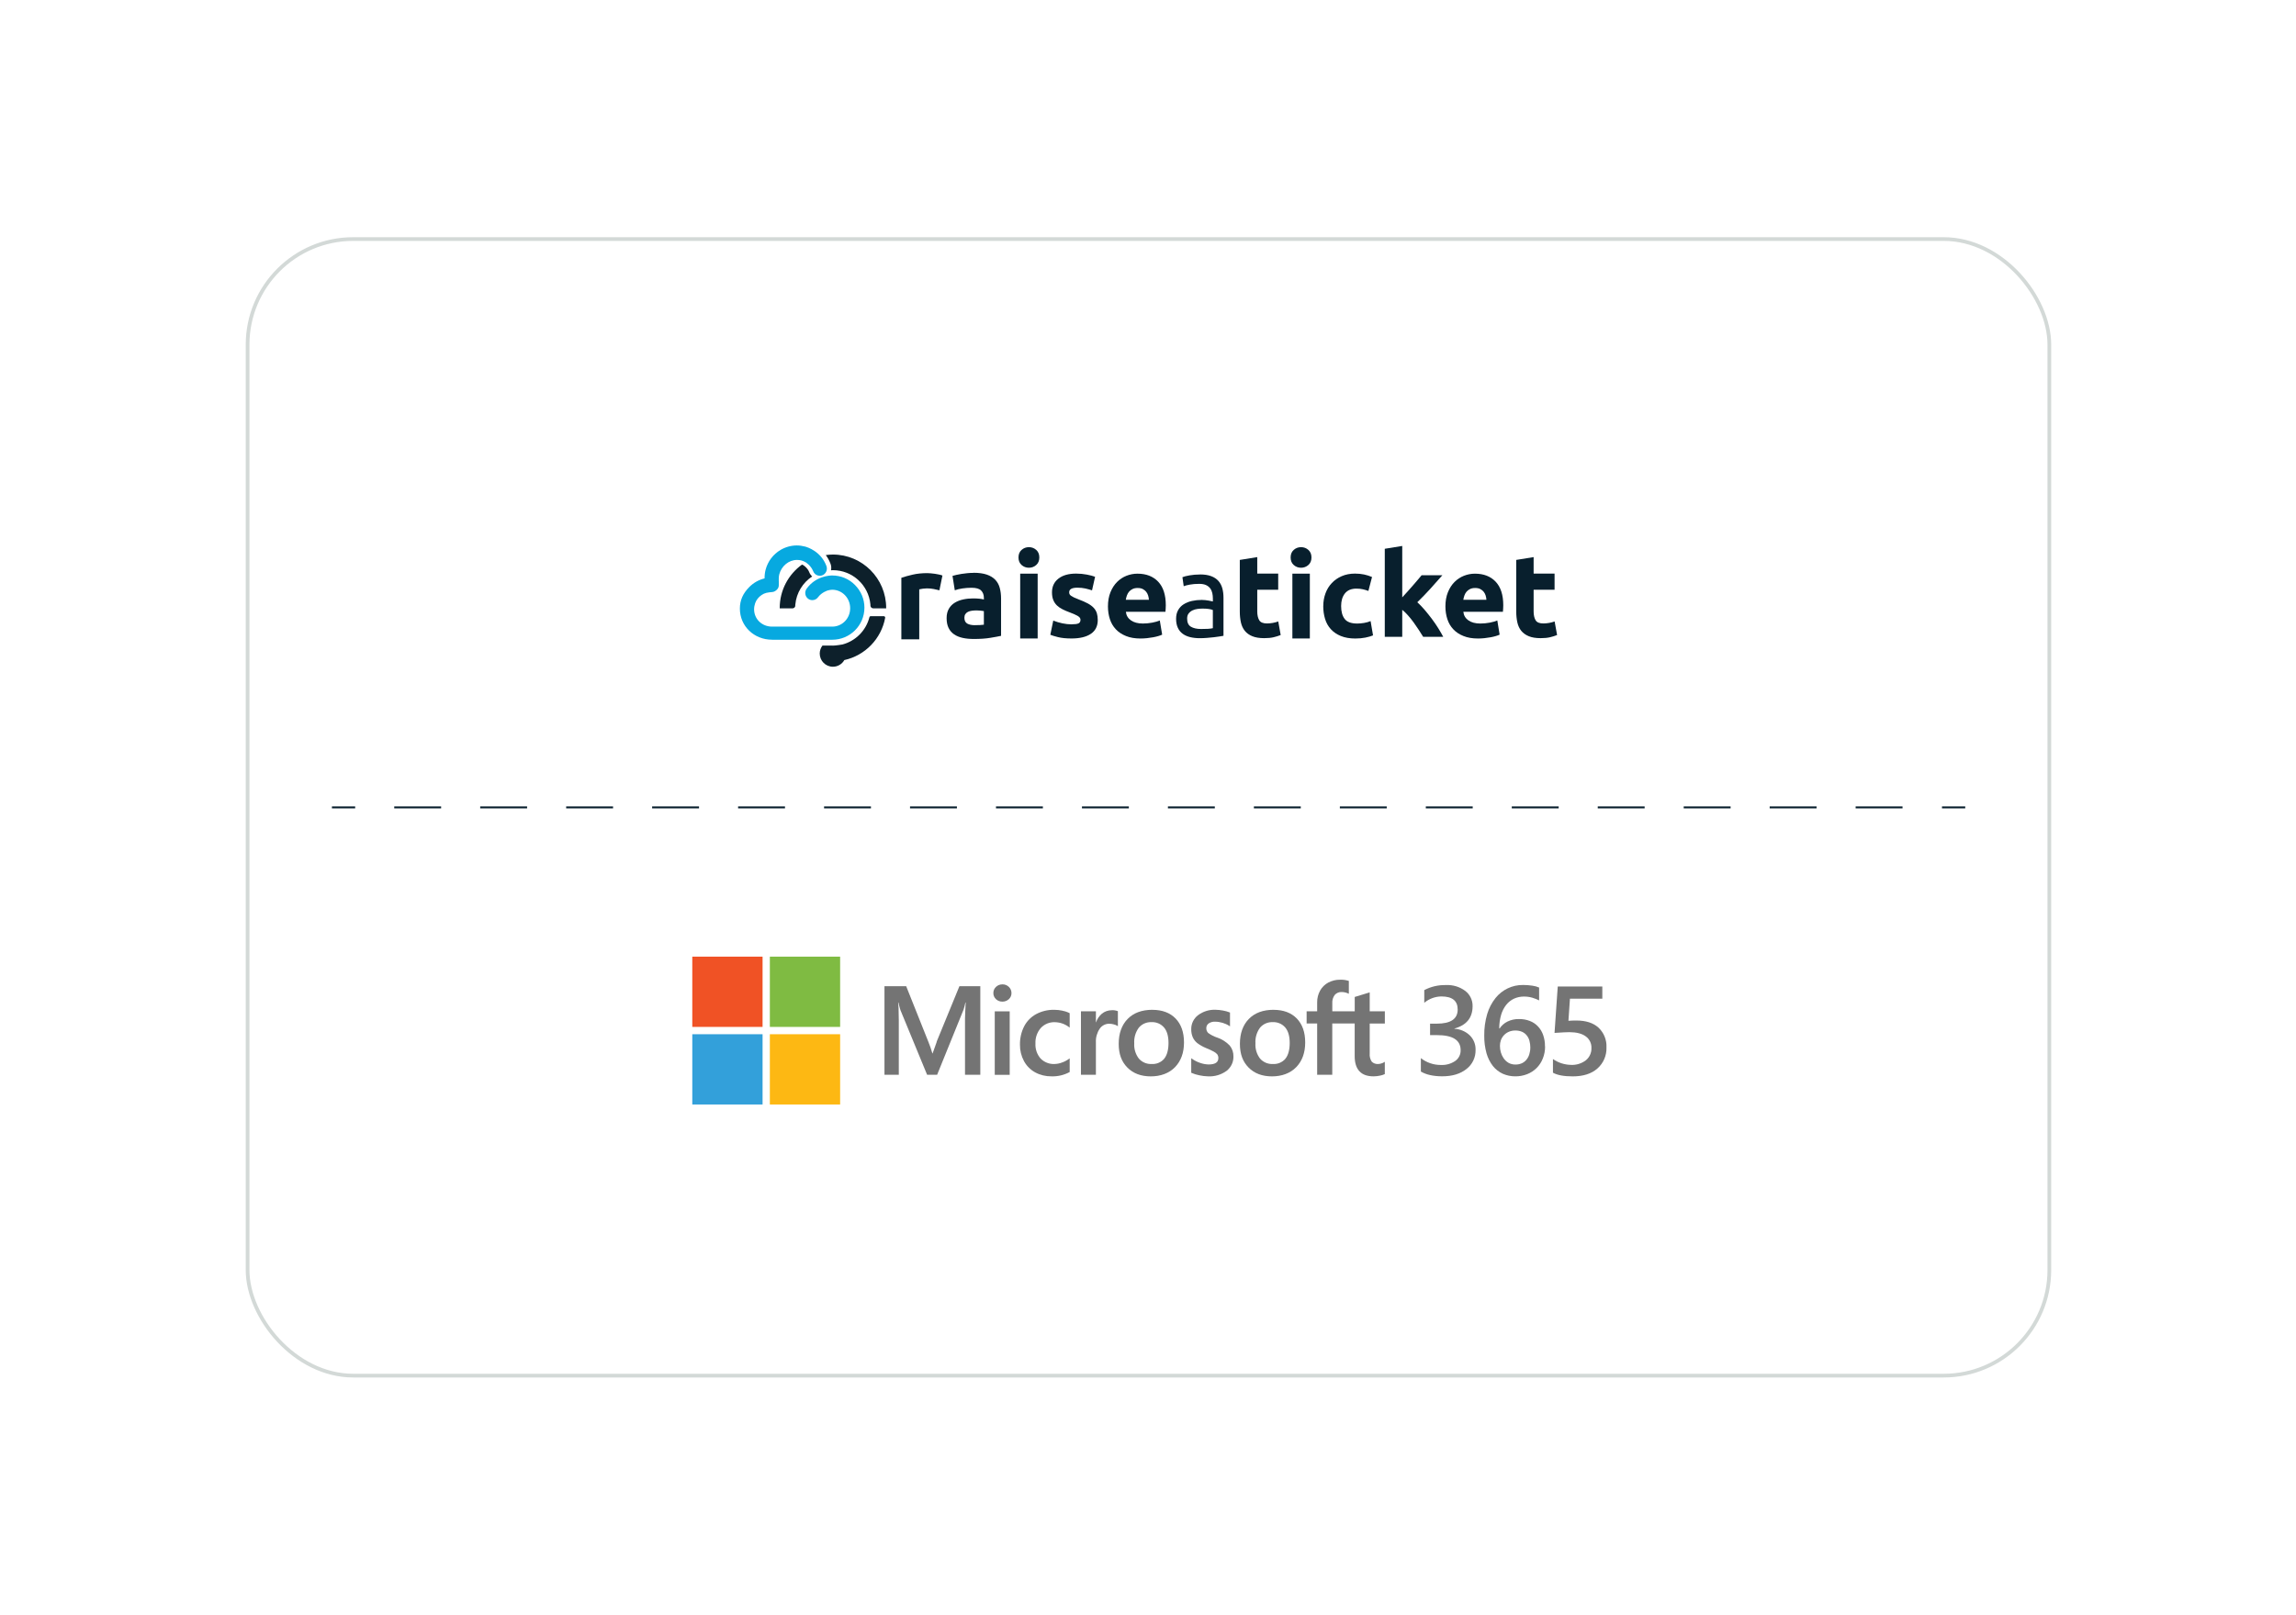 <?xml version="1.0" encoding="UTF-8"?><svg id="Layer_1" xmlns="http://www.w3.org/2000/svg" xmlns:xlink="http://www.w3.org/1999/xlink" viewBox="0 0 592.93 417.08"><defs><style>.cls-1{stroke-dasharray:12.11 10.09;}.cls-1,.cls-2{fill:none;stroke:#081f2d;stroke-width:.5px;}.cls-1,.cls-2,.cls-3{stroke-miterlimit:10;}.cls-4{fill:#33a0da;}.cls-5{fill:#747474;}.cls-6{fill:#07a9e0;}.cls-6,.cls-7{fill-rule:evenodd;}.cls-8{fill:#7fbb42;}.cls-7{fill:#0d202b;}.cls-9{fill:#f05225;}.cls-10{fill:#fdb813;}.cls-11{fill:#081f2d;}.cls-3{fill:#fff;filter:url(#outer-glow-9);stroke:#d3d9d7;stroke-width:.96px;}</style><filter id="outer-glow-9" filterUnits="userSpaceOnUse"><feOffset dx="0" dy="0"/><feGaussianBlur result="blur" stdDeviation="20"/><feFlood flood-color="#1c3259" flood-opacity=".05"/><feComposite in2="blur" operator="in"/><feComposite in="SourceGraphic"/></filter></defs><rect class="cls-3" x="63.94" y="61.75" width="465.29" height="293.6" rx="27.28" ry="27.28"/><path class="cls-7" d="M205.38,156.15s-.01.08,0,.12c0,.11-.01.23-.02.35-.09.3-.36.53-.7.53-.04,0-.08,0-.11,0h-3.19s0-.07,0-.1c0-4.62,2.28-8.71,5.76-11.21.12.05.23.11.36.18.01,0,1.06.66,1.49,1.76.17.44.44.82.77,1.13-2.41,1.59-4.07,4.22-4.35,7.25Z"/><path class="cls-7" d="M228.84,157.15h-3.21s-.07,0-.11,0c-.41,0-.74-.33-.74-.74,0-.1,0-.27,0-.27-.46-4.96-4.61-8.85-9.68-8.85-.17,0-.34.02-.5.03.12-.55.09-1.13-.12-1.69-.33-.87-.75-1.61-1.22-2.24.6-.08,1.21-.14,1.84-.14,7.59,0,13.75,6.18,13.75,13.8,0,.03,0,.07,0,.1Z"/><path class="cls-7" d="M215.04,166.78c.86,0,2.51-.31,2.52-.3,3.41-.9,6.09-3.6,6.96-7.03h0c.04-.16.17-.27.33-.28h0s.01,0,.02,0,.01,0,.02,0h3.31s.01,0,.02,0c0,0,.01,0,.02,0h.01c.19.02.34.17.34.37,0,.01,0,.03,0,.04h0c-1,5.44-5.19,9.75-10.55,10.93-.58,1.03-1.69,1.72-2.95,1.72-1.88,0-3.4-1.53-3.4-3.41,0-.77.27-1.48.7-2.05,1.23,0,2.55,0,2.64,0Z"/><path class="cls-6" d="M199.38,165.25c-4.66,0-8.31-3.51-8.31-8.03,0-2.14.77-3.9,2.43-5.58,1.1-1.11,2.46-1.87,3.95-2.23-.01-.78.08-1.54.27-2.27.58-2.16,1.96-3.97,3.88-5.1,1.27-.74,2.72-1.14,4.17-1.14.72,0,1.44.1,2.15.29.67.18,4.1,1.27,5.5,5.02.35.95-.11,2.02-1.04,2.39-.22.09-.44.13-.67.13-.16,0-.32-.02-.47-.06-.58-.15-1.03-.56-1.24-1.11-.58-1.49-1.94-2.31-1.96-2.32-.38-.22-.72-.36-1.07-.46-.34-.09-.72-.14-1.16-.14-2.11,0-3.98,1.57-4.55,3.67-.14.52-.18,1.17-.15,1.73.01,0,.01.07.01.13,0,.18,0,.46,0,1.02,0,.48-.19.86-.57,1.21-.3.27-.67.49-1.07.53-.52.06-1.04.08-1.55.21-.45.11-.88.3-1.26.57-.74.51-1.36,1.24-1.65,2.09-.17.49-.28,1.06-.28,1.58,0,2.56,2.04,4.49,4.64,4.49h15.53c2.56,0,4.64-2.09,4.64-4.75s-2.08-4.78-4.64-4.78c-.34,0-.71.07-1.16.19,0,0-1.54.45-2.49,1.74-.35.48-.89.76-1.48.76-.4,0-.77-.12-1.09-.36-.8-.6-.98-1.76-.39-2.58,2.33-3.27,5.92-3.43,6.61-3.43,2.23,0,4.32.87,5.88,2.45,1.57,1.59,2.44,3.65,2.44,5.86,0,4.59-3.73,8.29-8.31,8.29h-15.53Z"/><path class="cls-11" d="M242.61,152.49c-.41-.1-.9-.21-1.46-.33-.56-.11-1.16-.17-1.8-.17-.29,0-.64.03-1.04.08-.4.05-.71.11-.92.17v12.91h-4.62v-15.89c.83-.29,1.8-.56,2.93-.82,1.13-.26,2.38-.39,3.77-.39.25,0,.55.02.9.05.35.03.7.07,1.06.12.35.05.7.11,1.05.19.35.07.65.16.9.26l-.78,3.82Z"/><path class="cls-11" d="M251.42,147.96c1.37,0,2.5.16,3.41.47.91.31,1.64.76,2.19,1.33.55.58.94,1.28,1.16,2.11.23.83.34,1.75.34,2.76v9.62c-.66.14-1.58.32-2.76.51-1.18.2-2.61.3-4.28.3-1.06,0-2.01-.09-2.87-.28-.86-.19-1.6-.49-2.22-.92-.62-.42-1.1-.98-1.43-1.66-.33-.68-.5-1.52-.5-2.51s.19-1.76.57-2.42c.38-.66.89-1.19,1.54-1.58.64-.39,1.38-.68,2.2-.85.83-.18,1.69-.26,2.58-.26.6,0,1.13.03,1.6.08.47.05.84.12,1.13.2v-.43c0-.79-.24-1.42-.71-1.89-.48-.48-1.3-.71-2.48-.71-.79,0-1.56.06-2.33.17-.77.11-1.43.27-1.99.48l-.59-3.72c.27-.08.61-.17,1.01-.26.4-.09.84-.18,1.32-.25.48-.07.98-.13,1.5-.19.53-.05,1.06-.08,1.6-.08ZM251.79,161.49c.45,0,.89,0,1.3-.03.41-.02.75-.05.99-.09v-3.51c-.19-.04-.47-.08-.84-.12-.37-.04-.71-.06-1.02-.06-.44,0-.84.03-1.23.08-.38.05-.72.15-1.01.29-.29.15-.52.34-.68.59-.17.25-.25.56-.25.93,0,.72.24,1.22.73,1.51.49.28,1.15.42,2,.42Z"/><path class="cls-11" d="M268.4,144c0,.83-.27,1.48-.8,1.95-.53.47-1.16.71-1.89.71s-1.36-.24-1.89-.71c-.53-.47-.8-1.12-.8-1.95s.27-1.48.8-1.95c.53-.47,1.16-.71,1.89-.71s1.36.24,1.89.71c.53.47.8,1.12.8,1.95ZM267.97,164.93h-4.51v-16.75h4.51v16.75Z"/><path class="cls-11" d="M276.77,161.27c.83,0,1.41-.08,1.75-.24.34-.16.51-.47.51-.94,0-.36-.22-.68-.67-.95-.44-.27-1.12-.58-2.03-.92-.71-.26-1.35-.53-1.92-.82-.57-.28-1.06-.62-1.47-1.01-.4-.39-.72-.86-.94-1.41-.22-.54-.33-1.2-.33-1.97,0-1.49.55-2.67,1.66-3.54,1.11-.87,2.63-1.3,4.57-1.3.97,0,1.89.09,2.78.26.89.17,1.59.36,2.12.56l-.79,3.51c-.53-.18-1.09-.34-1.71-.48-.61-.14-1.31-.21-2.07-.21-1.41,0-2.12.39-2.12,1.18,0,.18.03.34.09.48.06.14.18.28.36.41.18.13.43.27.74.43.31.15.71.32,1.19.5.99.37,1.8.73,2.45,1.08.65.36,1.15.74,1.53,1.15.37.41.63.87.79,1.37.15.5.23,1.09.23,1.75,0,1.57-.59,2.76-1.77,3.56-1.18.8-2.85,1.21-5.01,1.21-1.41,0-2.59-.12-3.52-.36-.94-.24-1.59-.44-1.95-.6l.76-3.66c.77.3,1.55.54,2.36.71.81.17,1.6.26,2.39.26Z"/><path class="cls-11" d="M286.12,156.68c0-1.41.22-2.65.65-3.7.43-1.06,1-1.94,1.71-2.65.71-.71,1.52-1.24,2.43-1.6.92-.36,1.86-.54,2.83-.54,2.26,0,4.04.69,5.35,2.07,1.31,1.38,1.97,3.41,1.97,6.09,0,.26-.01.55-.03.86-.02.31-.04.59-.06.83h-10.22c.1.93.53,1.66,1.3,2.21.77.54,1.79.82,3.08.82.83,0,1.64-.08,2.43-.23.8-.15,1.45-.34,1.95-.56l.61,3.66c-.24.12-.57.24-.97.36-.4.12-.85.23-1.35.32-.49.09-1.02.17-1.59.23-.56.06-1.13.09-1.69.09-1.43,0-2.68-.21-3.73-.64-1.06-.42-1.94-1-2.63-1.74-.7-.74-1.21-1.61-1.54-2.62-.33-1.01-.5-2.1-.5-3.27ZM296.7,154.95c-.02-.38-.09-.76-.2-1.12-.11-.36-.28-.68-.51-.97-.23-.28-.52-.51-.88-.7-.35-.18-.79-.27-1.32-.27s-.94.09-1.3.26c-.36.17-.67.4-.91.68-.24.28-.43.61-.56.98-.13.37-.23.75-.29,1.13h5.96Z"/><path class="cls-11" d="M309.92,148.39c1.13,0,2.08.15,2.86.44.78.29,1.4.71,1.87,1.24.47.53.81,1.17,1.01,1.91.2.74.3,1.55.3,2.43v9.83c-.24.04-.58.1-1.01.17-.43.07-.92.14-1.47.2-.54.06-1.13.12-1.77.17-.63.05-1.26.08-1.89.08-.89,0-1.7-.09-2.45-.27-.74-.18-1.39-.47-1.93-.86-.55-.39-.97-.91-1.27-1.56-.3-.65-.45-1.42-.45-2.33s.18-1.61.53-2.24c.35-.62.83-1.13,1.44-1.51.6-.38,1.31-.67,2.12-.85.81-.18,1.65-.27,2.54-.27.28,0,.57.02.88.05.3.03.59.07.86.12.27.05.51.1.71.14.2.04.34.07.42.09v-.79c0-.46-.05-.92-.15-1.38-.1-.45-.28-.86-.54-1.21-.26-.35-.62-.64-1.07-.85-.45-.21-1.04-.32-1.77-.32-.93,0-1.74.07-2.44.2-.7.13-1.21.27-1.56.41l-.33-2.33c.36-.16.97-.32,1.82-.47.85-.15,1.76-.23,2.75-.23ZM310.16,162.48c.67,0,1.25-.02,1.77-.04.51-.03.94-.09,1.28-.17v-4.69c-.2-.1-.53-.19-.98-.26-.45-.07-1-.11-1.65-.11-.42,0-.87.03-1.34.09-.47.06-.91.19-1.3.38-.39.19-.72.45-.98.79-.26.33-.39.77-.39,1.32,0,1.01.32,1.71.97,2.1.65.39,1.52.59,2.63.59Z"/><path class="cls-11" d="M320.17,144.64l4.51-.73v4.26h5.41v4.17h-5.41v5.59c0,.95.17,1.7.5,2.27.33.57,1,.85,2.01.85.48,0,.98-.05,1.5-.14.51-.09.98-.22,1.41-.38l.63,3.51c-.54.22-1.15.41-1.82.57-.66.16-1.48.24-2.45.24-1.23,0-2.25-.17-3.06-.5-.81-.33-1.45-.8-1.93-1.39-.48-.59-.82-1.32-1.01-2.16-.19-.85-.29-1.78-.29-2.81v-13.37Z"/><path class="cls-11" d="M338.68,144c0,.83-.27,1.48-.8,1.95-.53.47-1.17.71-1.89.71s-1.36-.24-1.89-.71c-.53-.47-.8-1.12-.8-1.95s.27-1.48.8-1.95c.53-.47,1.16-.71,1.89-.71s1.36.24,1.89.71c.53.47.8,1.12.8,1.95ZM338.26,164.93h-4.51v-16.75h4.51v16.75Z"/><path class="cls-11" d="M341.73,156.55c0-1.15.19-2.23.56-3.25.37-1.02.91-1.91,1.62-2.66.7-.76,1.56-1.36,2.57-1.8,1.01-.44,2.16-.67,3.45-.67.85,0,1.62.08,2.33.23.71.15,1.39.37,2.06.65l-.94,3.6c-.42-.16-.89-.3-1.39-.42-.51-.12-1.07-.18-1.69-.18-1.33,0-2.32.41-2.98,1.24-.66.83-.98,1.92-.98,3.27,0,1.43.31,2.54.92,3.33.62.79,1.69,1.18,3.22,1.18.54,0,1.13-.05,1.75-.15.62-.1,1.2-.26,1.72-.48l.63,3.69c-.53.22-1.18.41-1.97.57-.79.16-1.65.24-2.6.24-1.45,0-2.7-.22-3.75-.65-1.05-.43-1.91-1.02-2.59-1.77-.68-.75-1.17-1.63-1.48-2.65-.31-1.02-.47-2.12-.47-3.31Z"/><path class="cls-11" d="M362.12,154.31c.44-.48.9-.98,1.37-1.5.47-.52.93-1.04,1.37-1.55.44-.51.86-1,1.25-1.46.39-.46.73-.86,1.01-1.2h5.36c-1.07,1.23-2.11,2.4-3.13,3.52-1.02,1.12-2.13,2.27-3.34,3.45.61.55,1.23,1.2,1.88,1.95.65.76,1.27,1.54,1.88,2.35.61.81,1.16,1.62,1.66,2.42.5.81.93,1.55,1.27,2.21h-5.18c-.32-.53-.69-1.11-1.1-1.74-.41-.64-.85-1.27-1.31-1.91-.46-.64-.95-1.25-1.46-1.83-.51-.59-1.02-1.08-1.53-1.49v6.97h-4.51v-22.74l4.51-.73v13.27Z"/><path class="cls-11" d="M373.27,156.68c0-1.41.22-2.65.65-3.7.43-1.06,1-1.94,1.71-2.65.71-.71,1.52-1.24,2.43-1.6.92-.36,1.86-.54,2.83-.54,2.26,0,4.04.69,5.35,2.07,1.31,1.38,1.97,3.41,1.97,6.09,0,.26-.01.55-.03.86-.02.31-.04.59-.06.83h-10.22c.1.93.53,1.66,1.3,2.21.77.54,1.79.82,3.08.82.83,0,1.64-.08,2.44-.23.8-.15,1.45-.34,1.95-.56l.6,3.66c-.24.12-.56.24-.97.36-.4.12-.85.23-1.35.32-.49.09-1.02.17-1.59.23-.56.06-1.13.09-1.69.09-1.43,0-2.68-.21-3.73-.64-1.06-.42-1.94-1-2.63-1.74-.7-.74-1.21-1.61-1.54-2.62-.33-1.01-.5-2.1-.5-3.27ZM383.86,154.95c-.02-.38-.09-.76-.2-1.12-.11-.36-.28-.68-.51-.97-.23-.28-.52-.51-.88-.7-.35-.18-.79-.27-1.32-.27s-.94.09-1.3.26c-.36.17-.66.4-.91.68-.24.28-.43.61-.56.98-.13.37-.23.75-.29,1.13h5.96Z"/><path class="cls-11" d="M391.54,144.64l4.51-.73v4.26h5.41v4.17h-5.41v5.59c0,.95.17,1.7.5,2.27.33.57,1,.85,2.01.85.48,0,.98-.05,1.5-.14.51-.09.98-.22,1.41-.38l.64,3.51c-.54.22-1.15.41-1.81.57-.67.16-1.48.24-2.45.24-1.23,0-2.25-.17-3.05-.5-.81-.33-1.45-.8-1.94-1.39-.48-.59-.82-1.32-1.01-2.16-.19-.85-.29-1.78-.29-2.81v-13.37Z"/><g id="g949"><g id="g904"><rect id="rect20" class="cls-9" x="178.78" y="247.12" width="18.15" height="18.15"/><rect id="rect22" class="cls-8" x="198.81" y="247.12" width="18.15" height="18.15"/><rect id="rect24" class="cls-4" x="178.78" y="267.16" width="18.15" height="18.15"/><rect id="rect26" class="cls-10" x="198.81" y="267.16" width="18.15" height="18.15"/></g><g id="g927"><path id="path2" class="cls-5" d="M241.91,269.12l-1.07,3h-.06c-.28-1.01-.62-2-1.02-2.97l-5.74-14.39h-5.61v22.88h3.7v-14.07c0-.87-.02-1.92-.06-3.12-.02-.61-.09-1.09-.11-1.47h.08c.19.86.38,1.52.52,1.96l6.88,16.69h2.59l6.83-16.84c.19-.59.35-1.2.47-1.81h.08c-.09,1.67-.17,3.19-.18,4.11v14.54h3.95v-22.88h-5.39l-5.89,14.36Z"/><rect id="rect4" class="cls-5" x="256.89" y="261.25" width="3.86" height="16.4"/><path id="path6" class="cls-5" d="M258.86,254.28c-.61,0-1.2.22-1.64.64-.45.41-.7,1-.69,1.61-.01.6.24,1.17.68,1.58.45.42,1.04.64,1.65.63.61.01,1.21-.21,1.66-.63.45-.4.7-.98.69-1.58,0-.6-.24-1.18-.67-1.59-.45-.44-1.05-.68-1.68-.66"/><path id="path8" class="cls-5" d="M274.4,261.08c-.71-.15-1.43-.23-2.16-.23-1.63-.03-3.25.36-4.69,1.13-1.33.73-2.4,1.84-3.09,3.18-.73,1.46-1.09,3.08-1.06,4.71-.02,1.47.34,2.93,1.03,4.22.66,1.23,1.66,2.24,2.89,2.92,1.3.7,2.75,1.05,4.22,1.03,1.62.05,3.22-.32,4.65-1.09l.05-.03v-3.53l-.16.12c-.58.42-1.21.75-1.89.98-.59.22-1.22.34-1.85.36-1.35.07-2.66-.45-3.61-1.41-.94-1.08-1.41-2.48-1.33-3.9-.07-1.46.43-2.9,1.39-4,.93-1,2.25-1.54,3.62-1.49,1.33.02,2.62.47,3.67,1.28l.16.12v-3.72l-.05-.03c-.56-.29-1.16-.49-1.79-.6"/><path id="path10" class="cls-5" d="M287.11,260.96c-.94,0-1.86.32-2.58.92-.68.59-1.19,1.35-1.48,2.2h-.04v-2.84h-3.86v16.4h3.86v-8.39c-.06-1.23.28-2.45.96-3.48.55-.83,1.49-1.33,2.5-1.32.39,0,.78.06,1.16.17.32.07.62.19.9.36l.16.12v-3.89l-.06-.03c-.48-.17-1-.25-1.51-.23"/><path id="path12" class="cls-5" d="M297.59,260.85c-2.7,0-4.85.79-6.38,2.36s-2.31,3.73-2.31,6.43.76,4.63,2.25,6.14c1.49,1.51,3.53,2.27,6.04,2.27s4.73-.8,6.26-2.39,2.31-3.72,2.31-6.37-.73-4.69-2.16-6.18c-1.44-1.49-3.46-2.25-6-2.25M300.66,273.48c-.8.94-2,1.45-3.24,1.37-1.26.07-2.49-.45-3.32-1.4-.86-1.13-1.28-2.53-1.19-3.94-.09-1.45.33-2.88,1.19-4.05.82-.96,2.03-1.48,3.29-1.42,1.22-.06,2.4.44,3.2,1.36.78.9,1.17,2.25,1.17,4.01s-.37,3.15-1.1,4.06"/><path id="path14" class="cls-5" d="M314.31,268.02c-.83-.28-1.61-.68-2.32-1.2-.32-.34-.49-.8-.47-1.26,0-.46.22-.9.59-1.17.49-.34,1.07-.5,1.66-.47.67,0,1.34.11,1.98.3.61.18,1.2.45,1.73.8l.16.11v-3.57l-.06-.03c-.57-.23-1.15-.39-1.75-.49-.63-.12-1.28-.19-1.92-.2-1.62-.07-3.22.43-4.52,1.4-1.13.86-1.79,2.21-1.76,3.64-.01.7.12,1.39.38,2.03.26.59.66,1.12,1.17,1.53.73.55,1.53.99,2.37,1.33.68.27,1.34.57,1.97.92.34.18.63.42.87.71.17.28.26.6.24.93,0,1.1-.83,1.64-2.52,1.64-.73-.02-1.45-.15-2.14-.39-.78-.26-1.52-.63-2.18-1.11l-.16-.12v3.76l.06.03c.66.29,1.36.5,2.07.64.73.16,1.47.24,2.21.26,1.71.09,3.39-.41,4.78-1.41,1.15-.89,1.82-2.27,1.78-3.73.03-1.02-.31-2.02-.96-2.82-.9-.94-2.02-1.65-3.25-2.07"/><path id="path16" class="cls-5" d="M328.89,260.85c-2.7,0-4.85.79-6.38,2.36-1.53,1.56-2.31,3.73-2.31,6.43s.76,4.63,2.25,6.14,3.53,2.27,6.04,2.27,4.73-.8,6.26-2.39c1.53-1.58,2.31-3.72,2.31-6.37s-.73-4.69-2.16-6.18c-1.44-1.49-3.46-2.25-6-2.25M331.96,273.48c-.8.94-2,1.45-3.24,1.37-1.26.07-2.49-.45-3.32-1.4-.86-1.13-1.28-2.53-1.19-3.94-.09-1.45.33-2.88,1.19-4.05.82-.96,2.03-1.48,3.29-1.42,1.22-.06,2.4.44,3.2,1.36.78.9,1.17,2.25,1.17,4.01s-.37,3.15-1.1,4.06"/><path id="path18" class="cls-5" d="M357.63,264.39v-3.15h-3.91v-4.89l-.13.04-3.67,1.12-.07.02v3.71h-5.79v-2.06c-.06-.78.17-1.56.64-2.19.46-.5,1.11-.77,1.79-.73.59,0,1.17.14,1.7.39l.14.06v-3.32l-.07-.02c-.7-.22-1.44-.32-2.17-.29-1.07-.02-2.13.24-3.08.74-.89.48-1.62,1.2-2.11,2.09-.51.94-.77,1.99-.75,3.06v2.27h-2.72v3.15h2.72v13.25h3.9v-13.25h5.79v8.42c0,3.47,1.64,5.23,4.86,5.23.56,0,1.11-.06,1.66-.18.42-.07.82-.2,1.21-.38l.05-.03v-3.18l-.16.11c-.24.16-.51.27-.78.34-.25.08-.51.12-.77.13-.62.05-1.23-.17-1.66-.6-.41-.62-.6-1.36-.53-2.11v-7.74h3.91Z"/></g></g><g id="g932"><path id="path876" class="cls-5" d="M366.93,276.8v-3.47c1.47,1.16,3.28,1.78,5.15,1.77,1.32.07,2.62-.29,3.72-1.03.91-.64,1.44-1.69,1.4-2.8,0-2.59-2.03-3.88-6.08-3.88h-1.81v-2.96h1.73c3.6,0,5.4-1.22,5.4-3.66,0-2.25-1.4-3.37-4.21-3.37-1.62.02-3.18.6-4.42,1.64v-3.28c1.73-.91,3.67-1.35,5.62-1.3,1.79-.09,3.56.45,4.99,1.53,1.21.93,1.9,2.39,1.87,3.91,0,3-1.56,4.93-4.69,5.79v.06c1.5.08,2.92.69,3.99,1.73.98.98,1.51,2.32,1.47,3.71.05,1.94-.82,3.78-2.36,4.96-1.57,1.25-3.65,1.88-6.23,1.88-2.31,0-4.16-.41-5.54-1.23h0Z"/><path id="path878" class="cls-5" d="M399.01,270.31c.01,1.07-.19,2.14-.59,3.13-.72,1.86-2.19,3.32-4.04,4.04-.97.38-2.01.57-3.05.56-1.12.01-2.22-.22-3.25-.67-.99-.46-1.86-1.14-2.54-1.99-.76-.98-1.31-2.09-1.65-3.28-.41-1.49-.61-3.02-.59-4.57-.03-1.9.23-3.79.77-5.62.45-1.49,1.17-2.88,2.14-4.1,1.73-2.16,4.36-3.41,7.12-3.37.8,0,1.6.05,2.4.18.6.08,1.19.24,1.74.48v3.32c-.57-.28-1.17-.52-1.78-.7-.7-.2-1.44-.3-2.17-.29-.87,0-1.73.18-2.53.54-.78.37-1.47.91-2.01,1.59-.6.77-1.04,1.64-1.32,2.58-.33,1.15-.5,2.34-.49,3.53h.1c.51-.76,1.2-1.37,2.02-1.78.94-.45,1.97-.68,3.02-.65.94-.01,1.88.15,2.75.49.8.3,1.52.78,2.1,1.4.61.64,1.07,1.4,1.35,2.23.33.95.49,1.94.47,2.94h0ZM395.2,270.61c0-.61-.08-1.21-.24-1.8-.14-.51-.38-.98-.72-1.38-.32-.4-.74-.71-1.21-.91-.54-.22-1.11-.33-1.7-.32-.59-.01-1.18.11-1.73.35-.47.21-.89.51-1.24.89-.34.37-.6.8-.77,1.27-.16.47-.24.97-.24,1.46,0,.56.08,1.13.23,1.67.16.55.41,1.07.73,1.54.33.47.75.86,1.24,1.16.55.31,1.18.46,1.81.45.57.01,1.13-.1,1.65-.33.46-.21.87-.53,1.19-.92.33-.41.58-.88.73-1.38.18-.57.27-1.16.26-1.75h0Z"/><path id="path880" class="cls-5" d="M401.04,277.12v-3.55c1.37.96,2.99,1.48,4.66,1.51,1.38.07,2.73-.35,3.83-1.18.95-.77,1.49-1.94,1.45-3.17.05-1.19-.51-2.33-1.48-3.02-.98-.72-2.39-1.08-4.22-1.08-.63,0-1.91.06-3.83.19l.83-11.99h11.51v3.15h-8.36l-.39,5.71c.75-.05,1.43-.07,2.04-.07,2.48,0,4.39.62,5.74,1.86,1.39,1.32,2.14,3.18,2.04,5.09.08,2.07-.78,4.07-2.33,5.44-1.54,1.36-3.67,2.04-6.37,2.04-2.28,0-3.98-.31-5.1-.94h0Z"/></g><line class="cls-2" x1="85.72" y1="208.57" x2="91.72" y2="208.57"/><line class="cls-1" x1="101.81" y1="208.57" x2="496.46" y2="208.57"/><line class="cls-2" x1="501.51" y1="208.57" x2="507.51" y2="208.57"/></svg>